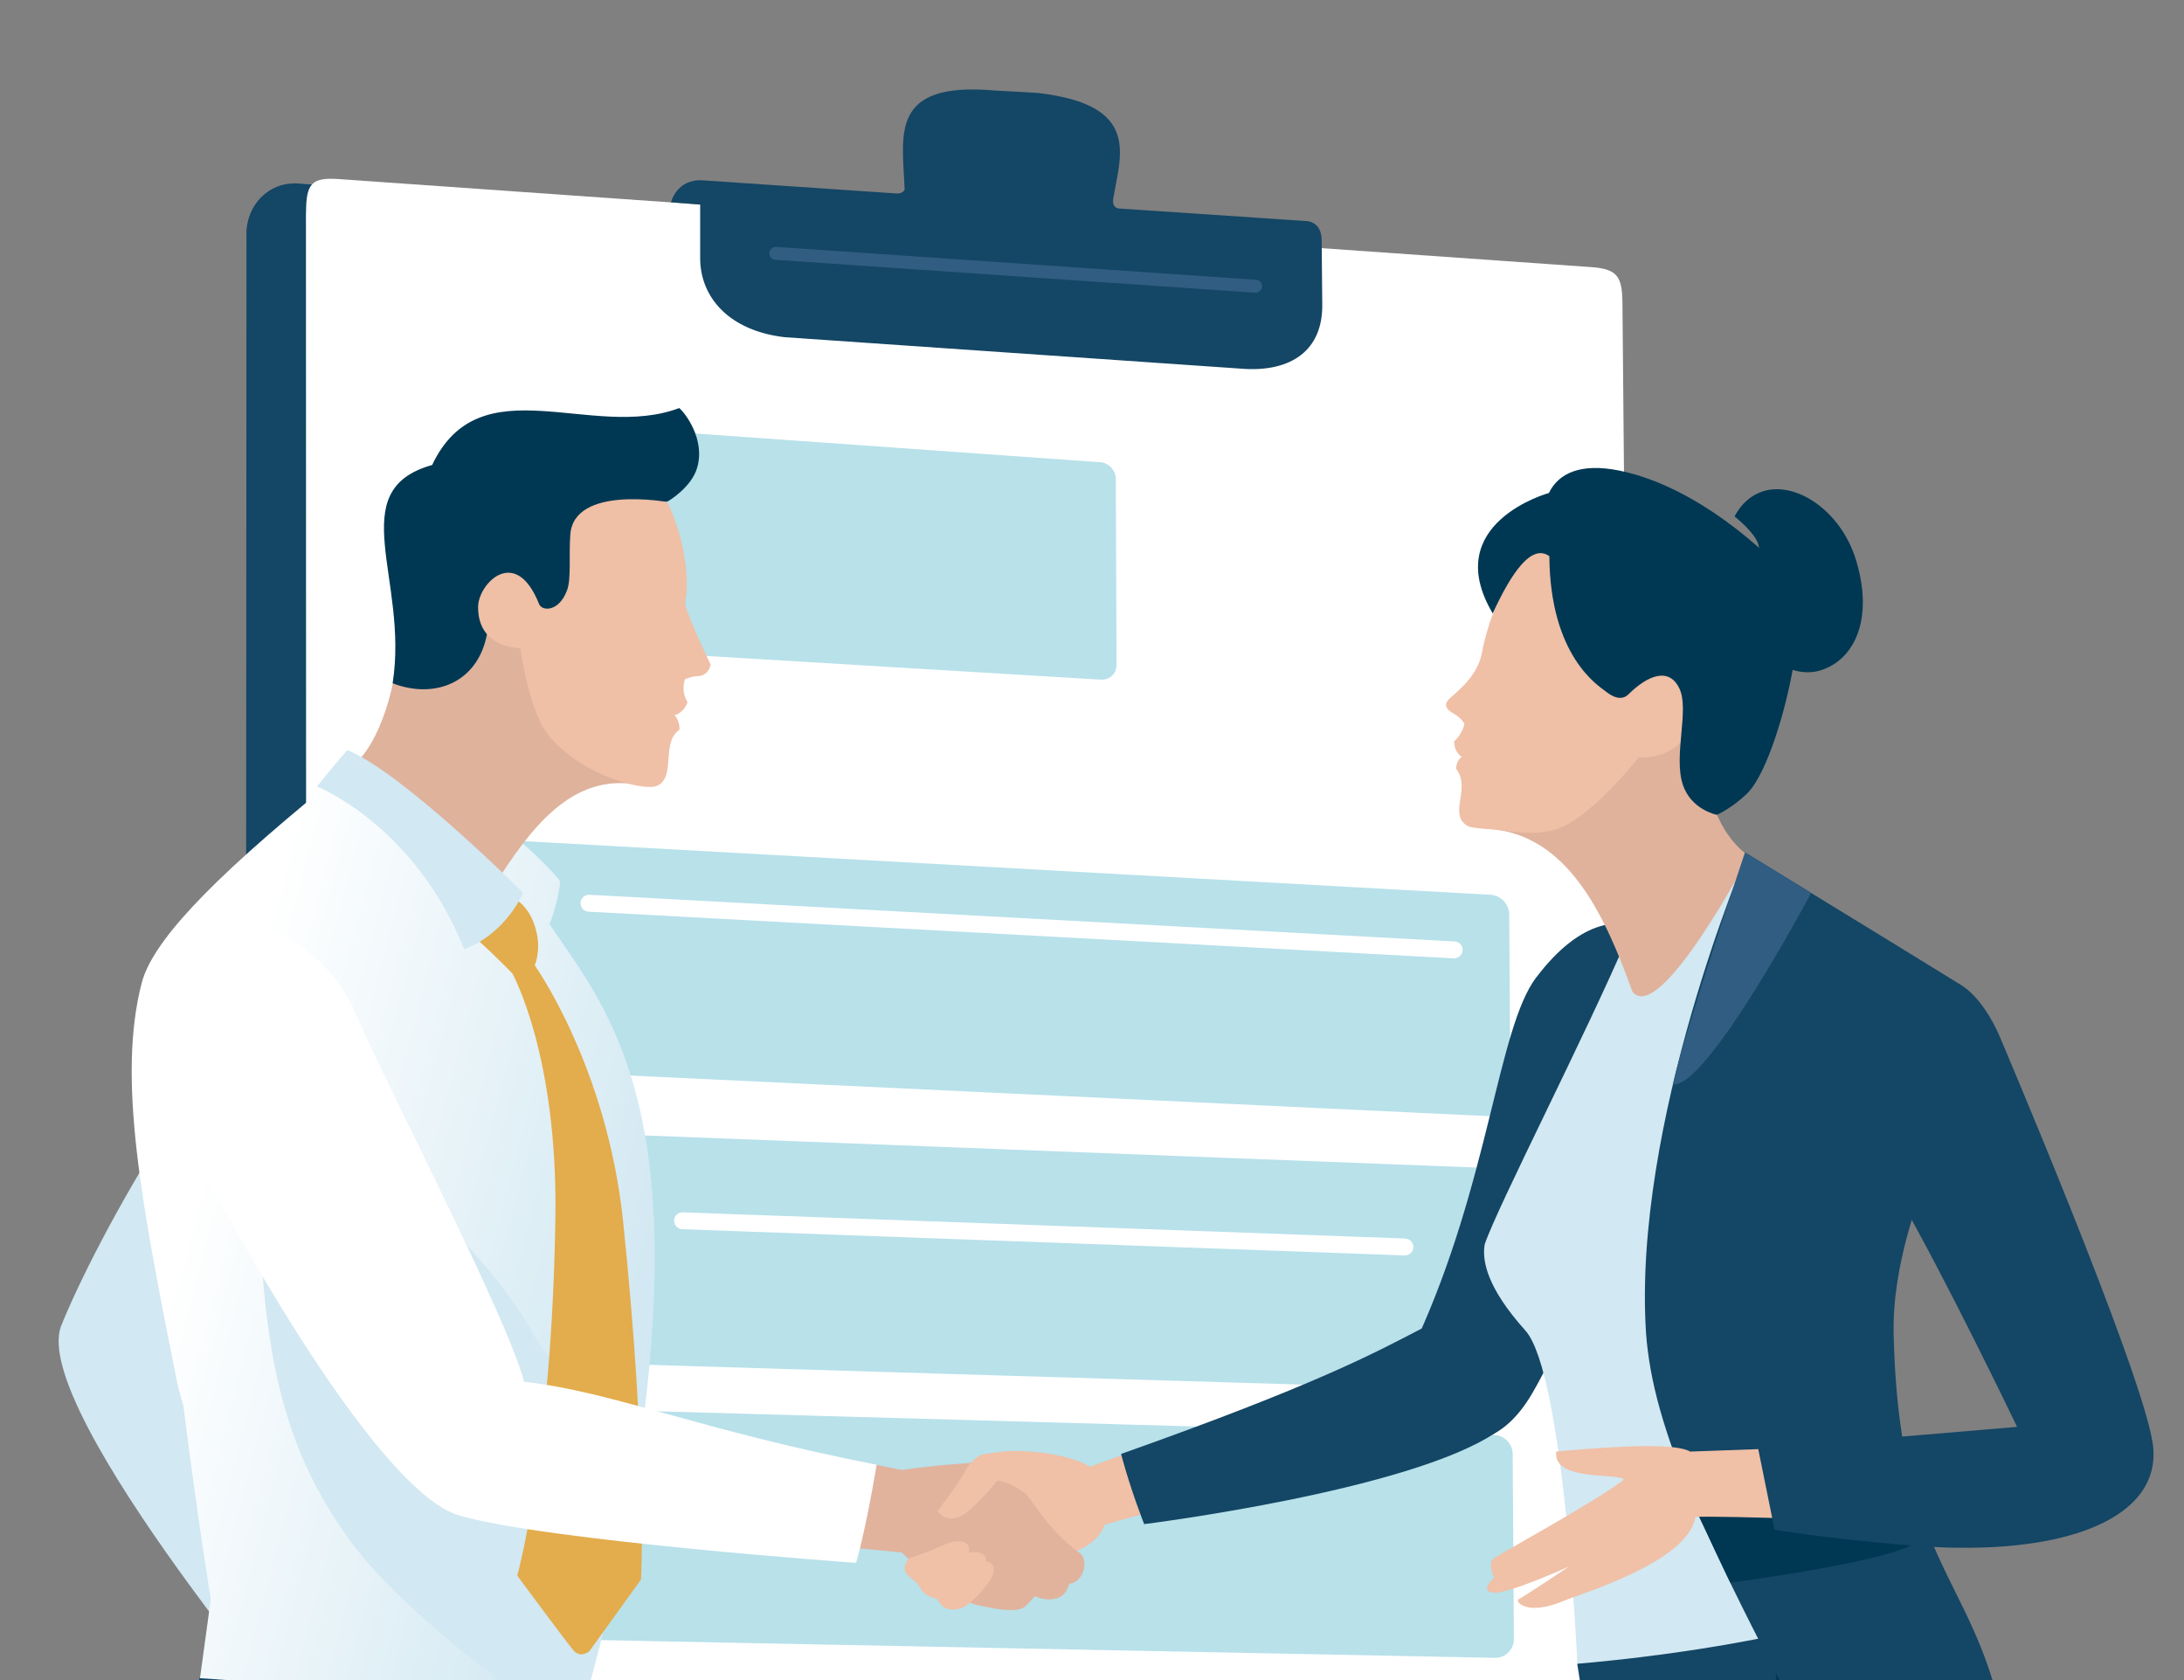 <?xml version="1.0" encoding="UTF-8"?>
<svg xmlns="http://www.w3.org/2000/svg" version="1.1" xmlns:xlink="http://www.w3.org/1999/xlink" viewBox="0 0 221 170">
  <rect x="0" y="0" width="221" height="170" fill="#808080" stroke="none"/>
  <defs>
    <style>
      .cls-1 {
        fill: #e3ac4c;
      }

      .cls-2 {
        fill: #efbfa6;
      }

      .cls-3 {
        fill: #fff;
      }

      .cls-4 {
        fill: #b8e1ea;
      }

      .cls-5 {
        fill: none;
      }

      .cls-6 {
        fill: #9fd7e0;
      }

      .cls-7 {
        fill: #003853;
      }

      .cls-8 {
        fill: #e1b39d;
      }

      .cls-9 {
        fill: #d2e8f2;
      }

      .cls-10 {
        fill: #144665;
      }

      .cls-11 {
        fill: #dfb29c;
      }

      .cls-12 {
        fill: #e0b29c;
      }

      .cls-13 {
        fill: #305d81;
      }

      .cls-14 {
        fill: url(#linear-gradient);
      }

      .cls-15 {
        clip-path: url(#clippath);
      }

      .cls-16 {
        fill: #f0c0a7;
      }
    </style>
    <clipPath id="clippath">
      <rect class="cls-5" width="220.64" height="170"/>
    </clipPath>
    <linearGradient id="linear-gradient" x1="19.49" y1="120.87" x2="64.87" y2="132.72" gradientUnits="userSpaceOnUse">
      <stop offset="0" stop-color="#fff"/>
      <stop offset="1" stop-color="#d2e8f2"/>
    </linearGradient>
  </defs>
  <!-- Generator: Adobe Illustrator 28.7.1, SVG Export Plug-In . SVG Version: 1.2.0 Build 142)  -->
  <g>
    <g id="_レイヤー_1" data-name="レイヤー_1">
      <g class="cls-15">
        <g>
          <g>
            <g>
              <path class="cls-10" d="M24.93,23.71c0-3.04,2.34-5.34,5.22-5.14l128.03,9.11c2.89.21,5.22,2.84,5.22,5.88l1.48,170.39c0,3.04-2.34,5.34-5.22,5.14l-129.59.7c-2.88-.21-5.22-2.84-5.22-5.88l.09-180.21Z"/>
              <path class="cls-3" d="M30.97,21.52c0-2.93.55-3.6,3.32-3.4l126.76,8.91c2.78.2,3.13,1.08,3.13,4l1.5,165.89c0,2.93-2.25,5.14-5.02,4.94l-124.64.67c-2.77-.2-5.02-2.73-5.02-5.66l-.04-175.36Z"/>
              <path class="cls-10" d="M112.63,20.22c.73-4.47,2.92-9.59-7.57-10.81-.3-.03-4.04-.23-4.36-.25-10.77-.95-9.37,4.5-9.16,9.99,0,.19-.39.46-.75.43-.36-.03-17-1.15-19.66-1.33-2.66-.18-3.23,2.22-3.23,2.22l2.95.23v5.42c0,3.99,2.96,7.35,8.55,8l46.58,3.21c4.59.25,7.93-1.8,7.82-6.65,0,0-.05-4.46-.06-6.38-.01-1.93-1.54-1.93-1.54-1.93,0,0-18.67-1.25-18.96-1.27-.29-.02-.7-.26-.59-.88Z"/>
              <path class="cls-13" d="M127.05,29.62s-.03,0-.05,0l-48.55-3.33c-.37-.03-.64-.34-.61-.7.03-.36.35-.64.71-.61l48.55,3.33c.37.03.64.34.61.7-.03.35-.32.61-.66.62h0Z"/>
            </g>
            <g>
              <g>
                <path class="cls-4" d="M111.3,46.76c.88.06,1.6.82,1.61,1.68l.07,18.86c0,.87-.71,1.53-1.6,1.47l-59.45-3.57c-.94-.06-1.7-.83-1.7-1.72v-19.43c0-.89.76-1.56,1.7-1.49l59.38,4.21Z"/>
                <path class="cls-4" d="M51.2,85.01c-1.13-.06-2.05.78-2.04,1.87l.03,19.3c0,1.09.92,2.02,2.05,2.06l99.71,4.71c1.05.04,1.9-.78,1.89-1.83l-.12-18.58c0-1.05-.86-1.95-1.91-2l-99.61-5.53Z"/>
                <path class="cls-4" d="M51.25,114.35c-1.13-.04-2.05.81-2.05,1.91l.03,19.37c0,1.1.92,2.01,2.06,2.04l99.83,3.02c1.05.03,1.9-.81,1.89-1.87l-.12-18.64c0-1.06-.86-1.94-1.92-1.98l-99.73-3.85Z"/>
                <path class="cls-4" d="M51.14,142.38c-1.13-.03-2.05.84-2.05,1.94l.03,19.43c0,1.1.92,2.01,2.06,2.02l100.11,1.98c1.05.01,1.9-.84,1.9-1.9l-.12-18.7c0-1.06-.87-1.94-1.92-1.96l-100.01-2.82Z"/>
              </g>
              <path class="cls-3" d="M147.14,96.97s-.03,0-.04,0l-87.54-4.72c-.47-.02-.84-.42-.81-.9.02-.47.43-.84.9-.81l87.54,4.72c.47.02.84.42.81.89-.02.46-.4.82-.85.82h0Z"/>
              <path class="cls-3" d="M142.17,127.03s-.02,0-.03,0l-73.1-2.65c-.47-.02-.84-.41-.83-.88.01-.47.41-.84.88-.83l73.1,2.65c.47.02.84.41.83.88-.01.46-.39.83-.85.83h0Z"/>
            </g>
          </g>
          <path class="cls-6" d="M123.57,194.46c-.08,0-.17-.03-.25-.07-1.02-.48-1.2-3.67-1.24-13.01,0-2.42-.02-5.08-.12-6.38-.75,1.49-2.06,5.33-3.11,8.88-.08.27-.36.42-.63.34-.27-.08-.42-.36-.34-.63,1.93-6.5,3.31-9.91,4.12-10.13.22-.06.44,0,.6.15.4.37.47,1.46.49,7.77.01,3.99.04,10.48.59,11.91.72-1.04.93-4.57,1.08-7.19.2-3.42.34-5.23,1.01-5.78.18-.15.39-.22.61-.18,1.17.15,1.31,1.85,1.46,3.66.07.84.2,2.4.49,2.57.53-.02,1.5-1.63,2.08-2.59.9-1.48,1.55-2.55,2.38-2.38.17.03.37.12.69.26,2.02.87,8.16,3.51,15.84-4.6.19-.2.51-.21.71-.02.2.19.21.51.02.71-8.16,8.62-14.79,5.77-16.97,4.83-.17-.07-.35-.15-.44-.18-.3.17-.93,1.21-1.35,1.9-.94,1.56-1.84,3.03-2.91,3.07-1.25.04-1.38-1.67-1.53-3.49-.06-.73-.19-2.36-.48-2.69-.32.62-.47,3.12-.58,4.97-.25,4.3-.5,7.19-1.62,8.1-.18.15-.39.22-.59.2Z"/>
          <path class="cls-16" d="M113.78,147.16s-2.64.92-3.46,1.26c-1.58-.95-4.13-1.41-6.07-1.54-1.69-.12-2.71.03-4.71.34-1.36,3.43,2.45,2.67,3.09,3.27-6.21,2.48-2.38,6.99-2.38,6.99,0,0,9.74,1.6,11.53-3.19,1.17-.38,5.56-1.54,5.56-1.54l-3.57-5.59Z"/>
          <g>
            <path class="cls-10" d="M113.44,147.12c19.8-7.01,25.74-10.26,30.42-12.69,4.68-2.42,16.3,4.58,7.52,10.51-8.78,5.93-35.6,9.28-35.6,9.28,0,0-1.34-3.35-2.34-7.1Z"/>
            <path class="cls-10" d="M155.45,98.9c-3.92,5.18-4.75,20.77-12.19,36.87-3.38,7.31,5.9,15.35,11.79,5.21,5.95-10.23,13.75-33.7,19.85-38.23-2.74-5.11-10.34-15.87-19.45-3.84Z"/>
          </g>
          <g>
            <path class="cls-7" d="M198.52,211.43c-3.39-14.69,1.3-24.63-.39-30.95-1.69-6.32-6.13-4.57-6.13-4.57,0,0-10.62,31.99-9.49,37.17,10.26.05,16.01-1.65,16.01-1.65Z"/>
            <path class="cls-10" d="M155.58,212.13c1.57-15.01,7.1-42.73,7.1-42.73l32.35-2.74s7.59,16.35,2.07,22.05c-10.31,10.65-12.19,23.8-12.28,24.41-2.74.04-16.91.91-29.23-.98Z"/>
          </g>
          <path class="cls-9" d="M189.41,163.61s-5.06,11.23-17.99,13.94c-7.65-2.69-11.8-9.24-11.8-9.24,0,0-1.35-29.31-5.26-33.67-3.91-4.35-4.41-7.1-4.12-8.74,1.31-3.87,10.28-21.28,14.51-31.21,4.23-9.93,11.91-8.16,11.91-8.16l12.75,77.07Z"/>
          <path class="cls-10" d="M189.2,187.25c4.67-2.46,9.25-4.79,5.65-12.78-3.17-7.04-6.12-11.27-6.12-11.27,0,0-10.89,3.57-29.13,5.15,2.8,18.6,10.12,31.66,10.12,31.66,0,0,7.64-9.22,19.47-12.76Z"/>
          <path class="cls-7" d="M198.2,185.19s-5.49,5.07-12.75,5.29c-2.99.09-6.53-18.57-5.62-24.49.91-5.92,18.38,19.2,18.38,19.2Z"/>
          <path class="cls-10" d="M202.26,104.68s-1.44-3.48-3.74-4.96c-1.29-.82-21.76-13.35-21.76-13.35,0,0-11.62,27.25-10.19,48.63.73,9.32,5.34,20.57,21.99,50.73,6.31.41,10.24,1.02,15.38-.71-1.08-26.1-11.69-22.42-12.32-50.02-.32-13.74,10.66-30.33,10.66-30.33Z"/>
          <path class="cls-7" d="M175.09,160.14l-3.63-7.65s23.6.83,22.97,3.04c-.63,2.21-19.34,4.61-19.34,4.61Z"/>
          <g>
            <path class="cls-16" d="M171.06,146.89c-1.4-.79-5.91-.71-13.58-.02-.4,3.12,6.44,2.1,6.83,2.86-2.84,2.21-12.6,7.52-13.2,7.99-.6.47.08,1.92.08,1.92,0,0-1.58,1.39-.07,1.52,1.51.14,7.65-2.65,7.65-2.65,0,0-4.6,3.09-5.07,3.29-.48.2.75,1.82,4.65.14,1.48-.64,12.5-3.88,13.2-8.43.46-.13,7.96.09,7.96.09l-1.55-6.97s-6.21.23-6.91.25Z"/>
            <path class="cls-10" d="M177.9,146.59l26.21-2.21s-7.37-15.37-12.19-23.65c-4.83-8.28,10.34-16.06,10.34-16.06,0,0,14.37,33.71,15.56,41.29,1.19,7.58-8.76,11.72-24.47,10.42-8.98-.74-13.78-1.6-13.78-1.6l-1.66-8.19Z"/>
          </g>
          <path class="cls-9" d="M34.07,94.48c-11.85,7.75-24.47,31.17-27.87,39.65-3.4,8.48,26.62,43.56,26.62,43.56,0,0,5.09-2.91,6.1-3.51-6.85-12.64-10.36-28.68-17.54-34.89,4.98-8.33,11.34-16.05,23.56-25.09,12.23-9.05.97-27.46-10.88-19.71Z"/>
          <g>
            <path class="cls-7" d="M17.47,212.92c3.18-11.62-2.6-18.87-.7-26.5,1.91-7.63,7.28-5.61,7.28-5.61l8.87,32.59s-8.03.08-15.45-.49Z"/>
            <path class="cls-10" d="M66.76,213.36c-2.18-18-7.63-40.94-7.63-40.94l-38.9-2.67s-8.69,19.67-2.06,26.52c11.08,11.43,9.83,16.35,9.96,17.08,3.21.57,21.23,1.15,38.63,0Z"/>
          </g>
          <path class="cls-14" d="M64.54,111.36c-2.11-8.37-5.48-12.82-8.95-17.86.49-.94,1.27-4.16,1.02-4.46-8.44-9.73-20.92-12.68-20.92-12.68,0,0-1.11,1.78-2.21,2.71-.09.1-.18.21-.27.32-12.41,10.1-17.82,16.06-18.87,20.07-2.49,9.6-.03,22.28,3.47,39.86.22,1.1.47,2.05.74,2.87,1.58,12.48,2.78,19.62,2.78,19.62l-1.09,8,38.82,2.73s11.43-37.58,5.47-61.19Z"/>
          <path class="cls-9" d="M35.31,155.74c5.39,7.53,18.14,16.41,18.14,16.41,0,0,5.47.42,5.73.44l3.69-31.21s-6.01-1.15-8.83-6.26c-7.19-13.04-27.82-28.22-27.83-17.22-.01,19.39,2.71,28.92,9.09,37.83Z"/>
          <path class="cls-1" d="M51.65,90.73s2,.62,2.66,3.68c.42,1.86-.2,3.27-.2,3.27,0,0,7.33,10.26,8.95,25.99,2.5,24.13,1.8,36.16,1.8,36.16l-5.21,7.23s-.89.81-1.64-.09c-.76-.9-5.67-7.54-5.67-7.54,0,0,3.52-12.52,3.86-36.29.24-16.42-4.35-24.63-4.35-24.63,0,0-1.62-1.71-3.66-3.53,2.7-2.57,3.46-4.26,3.46-4.26Z"/>
          <path class="cls-8" d="M77.91,146.08s10.83,2.15,13.37,2.66c2.97-.48,7.34-.72,7.21-.75.6.14,1.77,1.65,2.54,1.84,1.24.26,2.05.76,2.76,1.33.77.77,2.33,3.73,5.38,5.91,1.18.84.36,3.11-.95,3.18-.24.54-.44,1.54-2.02,1.59-.75.02-1.48-.32-1.48-.32,0,0-.32.38-.81.87-.38.37-.95,1-5.25-.04-1.64-.39-6.16-4.02-7.43-5.26-.5-.05-13.11-1.27-13.11-1.27l-.2-9.74Z"/>
          <path class="cls-3" d="M35.88,102.35c3.31,7.68,15.35,30.68,17.16,37.47,9.05,1.01,17.59,4.86,35.67,8.39-1.17,6.95-2.08,9.93-2.08,9.93,0,0-31.47-2.24-40.18-4.8-8.71-2.56-24.98-32.52-28.02-39.38-11.37-25.69,11.81-24.69,17.45-11.61Z"/>
          <path class="cls-16" d="M94.86,152.88s1.7-2.06,2.89-4.18c.47-.83,1.27-1.47,1.71-1.54,1.43-.23,3.25-.47,3.91-.28.65.18-2.48,2.98-2.48,2.98,0,0-1.74,2.11-2.98,3.11-1.98,1.59-3.06-.08-3.06-.08Z"/>
          <path class="cls-16" d="M91.9,157.71c1.57-.47,2.49-.92,3.83-1.49,1.33-.56,2.68-.23,2.27.89.48-.11,1.87-.19,1.77.89.85.03,1.09.92.38,1.96-1.06,1.58-2.47,2.68-2.94,2.8-1.37.33-1.95-.16-2.36-.94-.71-.24-1.36-.41-1.78-1.22-.55-1.06-2.28-1.22-1.17-2.88Z"/>
          <g>
            <path class="cls-12" d="M151.62,83.98c7.33,1.12,10.88,8.91,13.56,16.35,2.73,3.55,11.81-13.7,11.81-13.7,0,0-2.39-1.47-3.57-5.06-1.17-3.59-4.17-18.69-4.17-18.69,0,0-22.85,20.3-17.63,21.1Z"/>
            <path class="cls-2" d="M150.55,83.88c3.37.32,5.83.95,8.44-.68,3.34-2.09,6.84-6.57,6.84-6.57,0,0,4.14.45,5.41-3.56,1.44-4.53-4.02-6.7-7.77-8.19-5.57-2.19.34-8.35.34-8.35l-3.63-3.16s-3.01-.79-4.35.86c-1.67,2.04-4.72,5.71-5.9,11.95-.55,2.61-3.01,4.14-3.45,4.73-.3.39-.21.84.65,1.32.73.4,1.06,1,1.06,1,0,0-.15.95-1.04,1.79-.01.46.15,1.16.78,1.58-.43.21-.55.79-.61,1.15,1.49,1.89-.49,4.19.79,5.52.46.48.93.49,2.44.63Z"/>
            <g>
              <path class="cls-7" d="M156.74,49.86s0,0,0,.01c1-2.04,3.28-3.02,7.08-2.26,7.89,1.58,15.15,8.37,17.45,11.12,2.3,2.75-1.32,18.46-4.45,21.53-1.55,1.52-3.09,2.19-3.09,2.19,0,0-2.61-.5-3.45-3.07-.96-2.95.69-7.55-.34-9.71-1.06-2.22-3.23-1.32-5.16.59-.88.87-2.05-.11-2.31-.31-.67-.53-5.62-3.5-5.69-13.67-1.78-1.29-3.81,1.6-5.73,5.79-5.42-9.14,5.69-12.19,5.69-12.19Z"/>
              <path class="cls-7" d="M178.34,49.73c-1.21.4-2.17,1.3-2.82,2.52,1.65,1.36,2.62,2.57,2.47,3.52-.29,1.79-3.44,2.93-2.75,5.01,1.65,4.99,5.72,8.13,9.08,7.02,3.36-1.11,5.29-5.18,3.5-11.1-1.52-5.03-6.12-8.08-9.48-6.97Z"/>
            </g>
          </g>
          <path class="cls-13" d="M176.58,86.24l6.7,4.1s-10.59,19.91-14,19.38c1.12-5.07,7.3-23.48,7.3-23.48Z"/>
          <g>
            <path class="cls-11" d="M35.28,77.59c1.39-.33,4.15-4.33,4.97-11.43.69-5.91,8.23-9.41,10.1-9.14.37-.42,1.51-1.67,2.3-1.84,4.43-.92,3.16-6.38,3.16-6.38l6.02-.65s4.54,31.37,2.7,31.26c-6.76-1.25-10.97,4.65-14.44,10.05-8.03-3.64-12.98-9.09-14.81-11.87Z"/>
            <path class="cls-7" d="M39.73,69.14c1.66-10.54-5.11-19.53,4-22.09,4.85-10.25,16.16-2.42,25-5.76.53.42,2.68,3.12,1.81,6.06-.58,1.97-2.89,3.36-3.03,3.41-5.97.71-2.8,7.22-4.01,7.54-5.19,1.35-5.46,6.43-14.17,5.57-.81,5.15-5.25,6.94-9.6,5.27Z"/>
            <path class="cls-2" d="M52.64,65.59s-4.3.06-4.26-4.2c.02-2.31,3.78-6.28,6.17-.27.29.74,2.01.82,2.83-1.39.44-1.18.17-3.51.33-5.64.37-5.02,9.82-3.29,9.82-3.29,0,0,2.63,5.18,1.8,10.31.27,1.36,2.58,6.13,2.58,6.13,0,0-.15,1.13-1.29,1.17-.68.03-1.31.32-1.31.32,0,0-.46,1.18.26,2.31-.12.46-.56,1.1-1.31,1.34.37.34.54,1.08.49,1.47-1.9,1.25-.29,4.88-2.31,5.68-1.35.53-7.74-1.08-11.03-5.25-1.89-2.39-2.76-8.68-2.76-8.68Z"/>
          </g>
          <path class="cls-9" d="M52.93,90.34s-1.61,4.03-5.95,5.72c-5.04-12.59-14.9-16.48-14.9-16.48,0,0,1.81-2.28,3.06-3.68,5.65,2.27,17.79,14.44,17.79,14.44Z"/>
        </g>
      </g>
    </g>
  </g>
</svg>